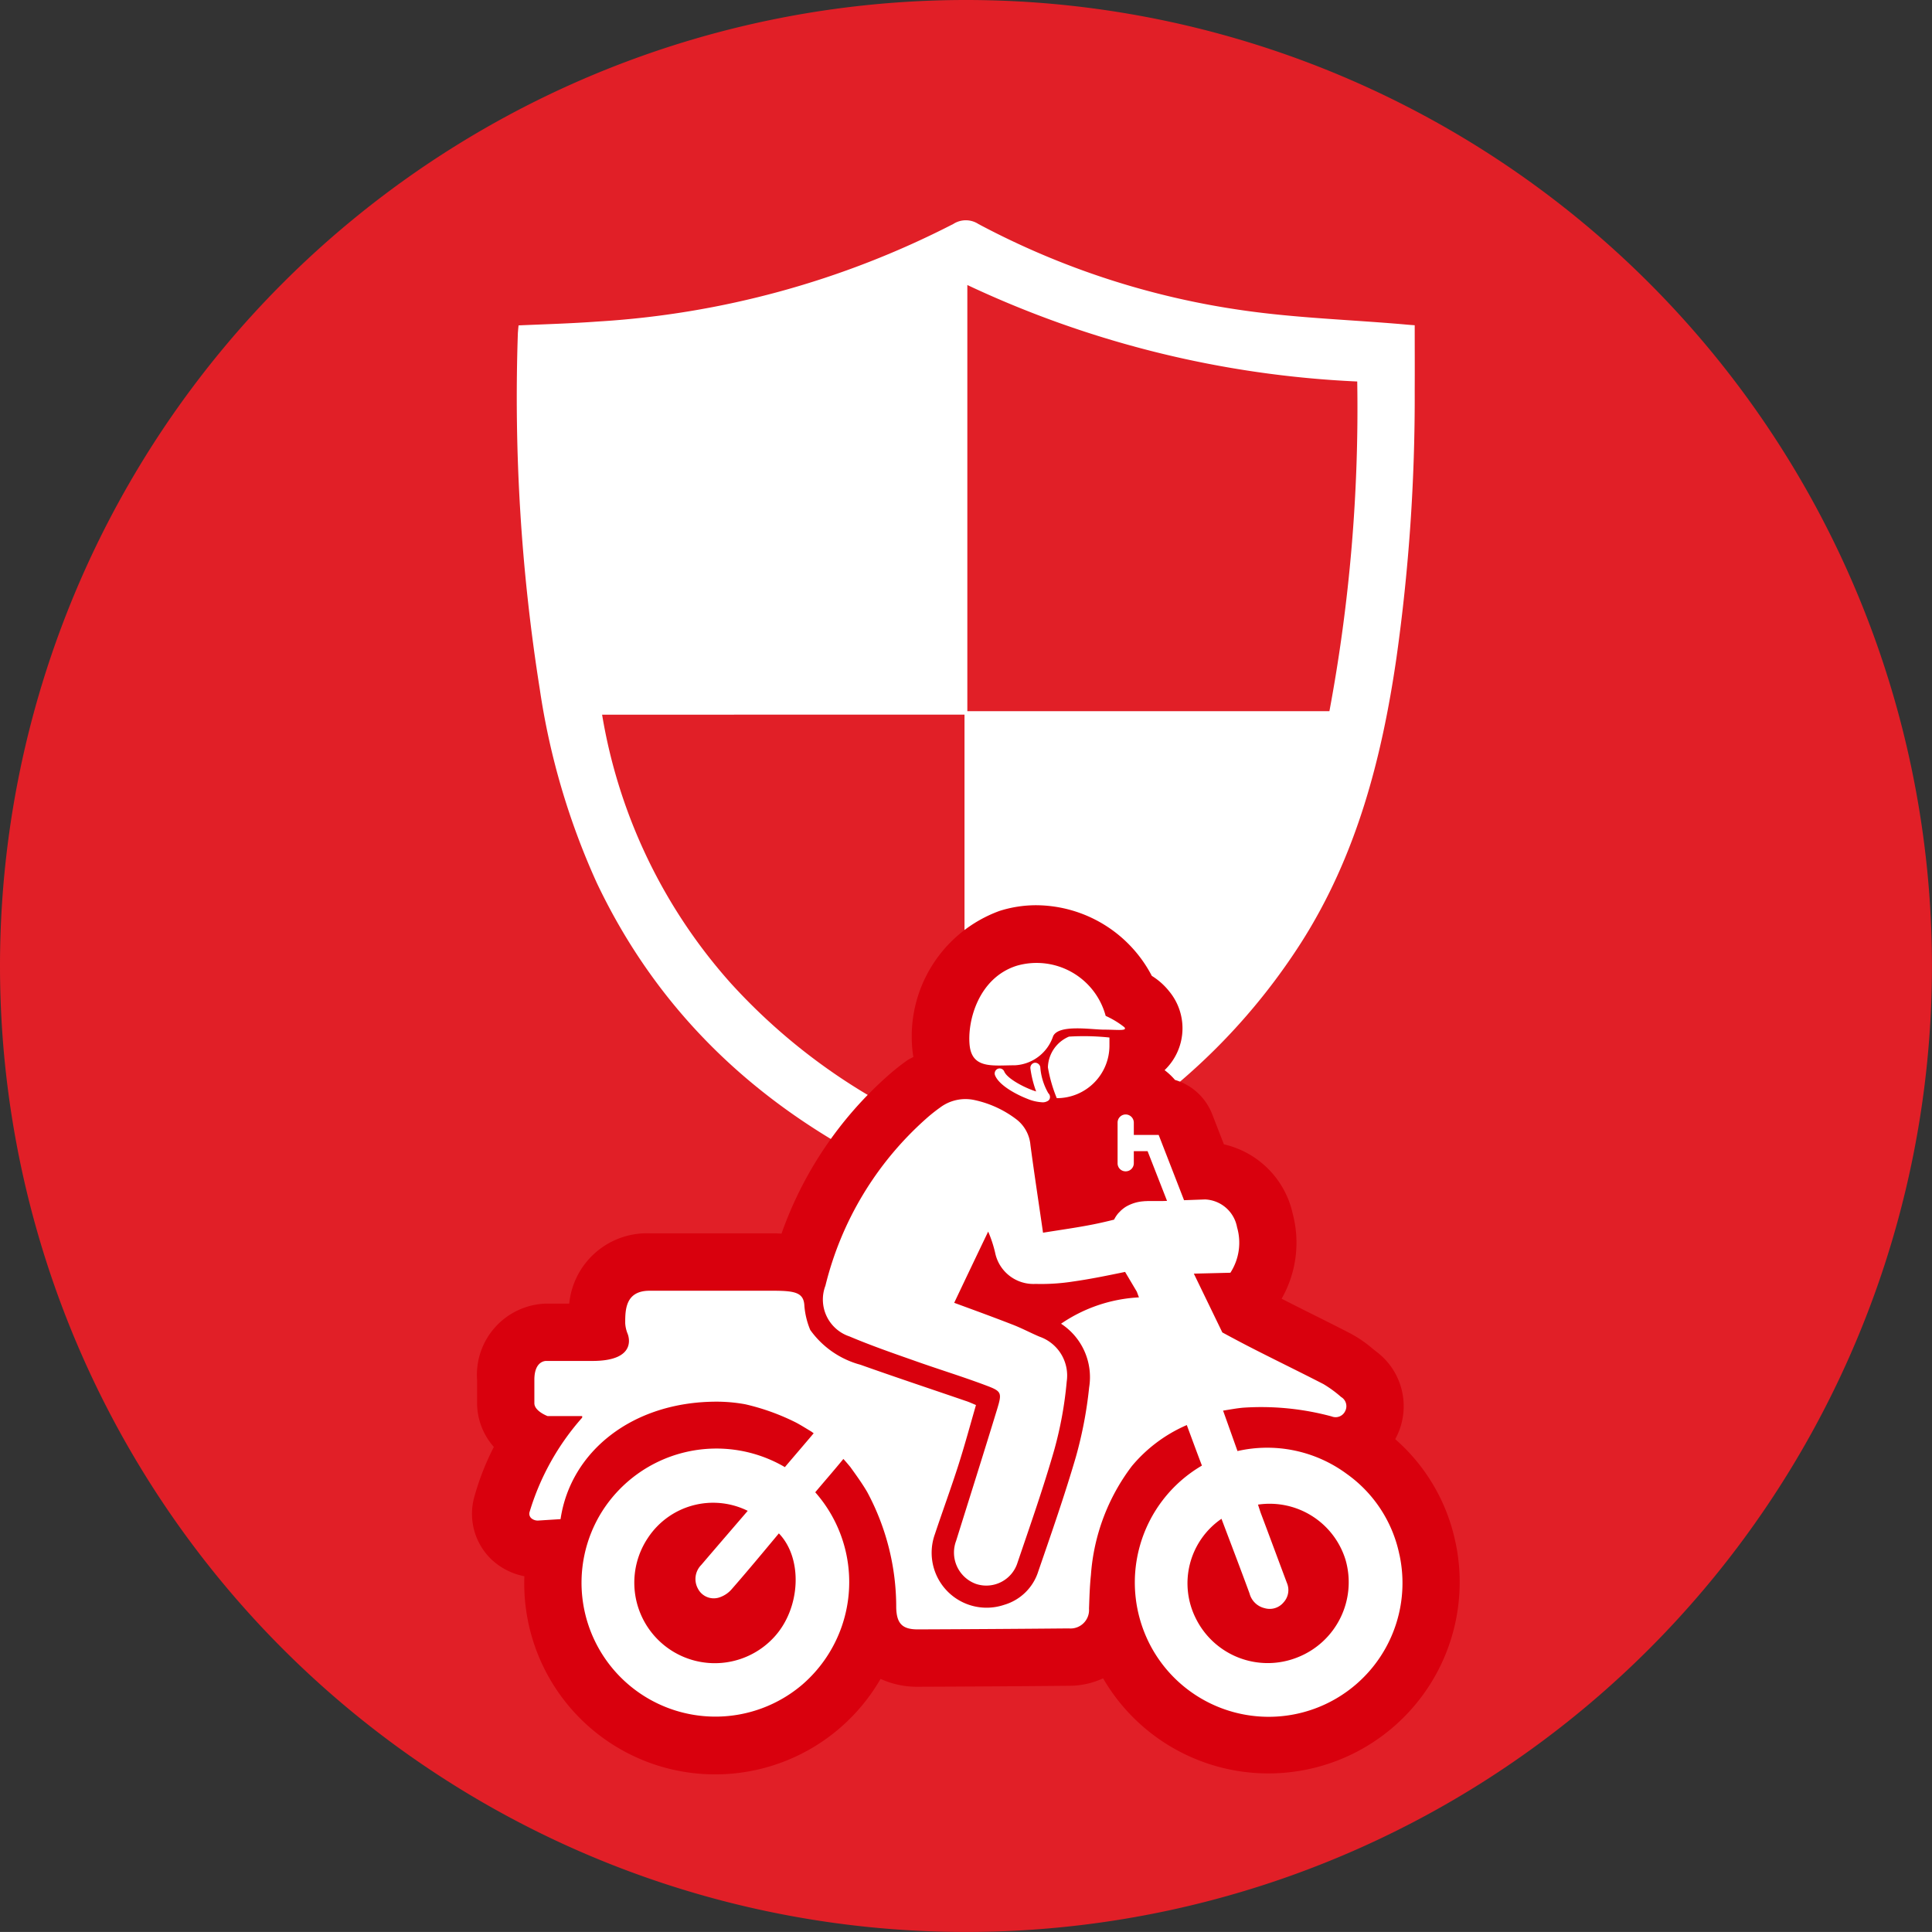 <svg xmlns="http://www.w3.org/2000/svg" id="prefix__Group_2350" width="101.002" height="101" data-name="Group 2350" viewBox="0 0 101.002 101">
    <rect x="0" y="0" width="101.002" height="101" fill="#333333" stroke="none"/>
    <defs>
        <style>
            .prefix__cls-2{fill:#fff}
        </style>
    </defs>
    <g id="prefix__Group_2350-2" data-name="Group 2350">
        <path id="prefix__Path_4759" fill="#e11f27" d="M0 50.5A50.5 50.5 0 1 0 50.5 0 50.5 50.5 0 0 0 0 50.5" data-name="Path 4759"/>
    </g>
    <g id="prefix__Group_2351" data-name="Group 2351">
        <path id="prefix__Path_4760" d="M31.477 37.362a27.922 27.922 0 0 0 6.739 14.052 31.219 31.219 0 0 0 12.207 8.246v-22.3zm39.478-17.418A53.5 53.5 0 0 1 50.571 14.9v22.279H69.5a86.073 86.073 0 0 0 1.454-17.235M27.11 17.011c1.41-.062 2.766-.1 4.115-.2a46.782 46.782 0 0 0 18.615-5.104 1.208 1.208 0 0 1 1.313.006 41.9 41.9 0 0 0 13.838 4.513c2.78.4 5.6.488 8.4.731.134.012.263.026.568.046 0 1.16.006 2.288 0 3.418a97.155 97.155 0 0 1-.959 14c-.766 5.252-2.085 10.325-4.987 14.872A32.77 32.77 0 0 1 53.652 61.6a8.374 8.374 0 0 1-3.152 1.185 8.544 8.544 0 0 1-3.165-1.178c-7.157-3.3-12.717-8.254-16.134-15.448a37.733 37.733 0 0 1-2.982-10.131A97.445 97.445 0 0 1 27.074 17.4c.01-.108.016-.217.036-.386" class="prefix__cls-2" data-name="Path 4760"/>
    </g>
    <path id="prefix__Path_4761" fill="#d9000d" d="M76.091 80.637a9.8 9.8 0 0 0-3.151-5.4c.027-.049.052-.1.077-.15a3.561 3.561 0 0 0-1.088-4.443l-.173-.139a6.37 6.37 0 0 0-1.2-.816c-.678-.35-1.363-.692-2.047-1.033-.507-.253-1.008-.507-1.508-.761a5.913 5.913 0 0 0 .583-4.431 4.774 4.774 0 0 0-3.6-3.64l-.615-1.581a3 3 0 0 0-1.942-1.786 3.421 3.421 0 0 0-.544-.511 3.03 3.03 0 0 0 .24-4.122 3.521 3.521 0 0 0-.908-.807 6.858 6.858 0 0 0-6.032-3.693 6.307 6.307 0 0 0-1.936.3 6.982 6.982 0 0 0-4.542 7.315c.008.086.024.2.046.315-.109.065-.222.11-.328.183a11.654 11.654 0 0 0-1.027.819 19.83 19.83 0 0 0-5.54 8.237c-.12-.006-.233-.016-.36-.017h-6.538a4.082 4.082 0 0 0-4.2 3.674h-1.197a3.725 3.725 0 0 0-3.62 3.984v1.226a3.478 3.478 0 0 0 .877 2.284 13.646 13.646 0 0 0-1.045 2.7 3.3 3.3 0 0 0 .871 3.133c.034.036.069.07.105.1a3.493 3.493 0 0 0 1.665.827 9.982 9.982 0 0 0 18.62 5.366 4.569 4.569 0 0 0 1.961.411q3.956-.015 7.914-.051a4.231 4.231 0 0 0 1.758-.389 10 10 0 0 0 18.424-7.112z" data-name="Path 4761"/>
    <g id="prefix__Group_2352" data-name="Group 2352">
        <path id="prefix__Path_4762" d="M73.16 81.281a6.875 6.875 0 0 0-2.76-4.232 7 7 0 0 0-5.706-1.19c-.251-.707-.491-1.381-.753-2.113.382-.062.719-.125 1.047-.154a14.122 14.122 0 0 1 4.63.457.552.552 0 0 0 .706-.279.558.558 0 0 0-.212-.737 6.247 6.247 0 0 0-.923-.674c-1.341-.691-2.707-1.349-4.043-2.039q-.625-.326-1.245-.663l-1.489-3.073 1.911-.047a2.888 2.888 0 0 0 .349-2.375A1.776 1.776 0 0 0 63 62.705l-1.1.04-1.326-3.411h-1.3v-.639a.429.429 0 0 0-.425-.433.424.424 0 0 0-.423.433v2.114a.418.418 0 0 0 .423.427.424.424 0 0 0 .425-.427v-.629h.72l1.017 2.6-.226.008h-.77c-.043 0-.075.006-.115.006a.576.576 0 0 0-.1.006 2.119 2.119 0 0 0-.948.291 1.864 1.864 0 0 0-.269.211.333.333 0 0 1-.057.056.154.154 0 0 1-.017.024c-.006.012-.023.018-.028.023a1.613 1.613 0 0 0-.238.356c-.364.091-.731.177-1.1.25-.836.166-1.7.285-2.615.433-.229-1.588-.458-3.078-.658-4.58a1.9 1.9 0 0 0-.7-1.32A5.517 5.517 0 0 0 50.9 57.5a2.207 2.207 0 0 0-1.753.4 8.62 8.62 0 0 0-.757.606 17.131 17.131 0 0 0-5.238 8.707 2.033 2.033 0 0 0 1.259 2.654c1.08.457 2.189.846 3.3 1.235 1.257.451 2.536.839 3.787 1.308.874.326.9.377.623 1.285-.7 2.291-1.42 4.565-2.136 6.856a1.742 1.742 0 0 0 1.045 2.256 1.71 1.71 0 0 0 2.17-1.131c.666-1.959 1.355-3.92 1.923-5.906a19.886 19.886 0 0 0 .643-3.543 2.151 2.151 0 0 0-1.423-2.348c-.471-.2-.928-.445-1.4-.627-1-.389-2-.754-3.059-1.143q.886-1.869 1.776-3.724a6.492 6.492 0 0 1 .361 1.09 2.042 2.042 0 0 0 2.116 1.646 10.857 10.857 0 0 0 1.973-.127c.9-.127 1.8-.313 2.708-.5l.612 1.031c.039.1.073.2.113.3a7.934 7.934 0 0 0-4.073 1.377 3.338 3.338 0 0 1 1.469 3.33 21.592 21.592 0 0 1-.692 3.627c-.588 2.012-1.279 3.994-1.965 5.983A2.651 2.651 0 0 1 52.49 83.9a2.873 2.873 0 0 1-3.616-3.695c.4-1.2.834-2.381 1.22-3.582.334-1.045.62-2.1.928-3.17-.222-.092-.377-.166-.542-.217-1.832-.629-3.673-1.24-5.5-1.89a4.727 4.727 0 0 1-2.622-1.819 4.128 4.128 0 0 1-.306-1.259c-.031-.676-.456-.784-1.554-.79h-6.54c-1.273 0-1.273 1.018-1.273 1.7a1.723 1.723 0 0 0 .123.541s.635 1.429-1.839 1.429h-2.4s-.633-.047-.633.983v1.226c0 .418.692.674.692.674h1.808v.08a13.117 13.117 0 0 0-2.755 4.948.317.317 0 0 0 .091.308.51.51 0 0 0 .363.125l1.17-.074c.52-3.529 3.75-6.141 8.163-6.141a8.351 8.351 0 0 1 1.475.133l.057.012.025.006a11.778 11.778 0 0 1 2.578.935c.271.142.534.311.808.474.043.029.085.063.127.092-.53.629-1.024 1.2-1.506 1.77a7.079 7.079 0 0 0-9.562 2.326 7 7 0 0 0 10.494 9.026 7.088 7.088 0 0 0 .656-10.037c.464-.554.945-1.1 1.47-1.742.128.137.248.282.367.425.314.438.622.862.88 1.305a12.7 12.7 0 0 1 1.516 6.049c.023.828.32 1.131 1.125 1.131q3.949-.015 7.9-.051a.967.967 0 0 0 1.054-1.031c.022-.588.037-1.178.1-1.766a10.664 10.664 0 0 1 2.14-5.689 7.72 7.72 0 0 1 2.872-2.145c.274.738.528 1.434.791 2.119a7.075 7.075 0 0 0-2.673 9.444 6.994 6.994 0 0 0 13-4.782zm-32.665 4.278a4.209 4.209 0 0 1-6.61-5.18 4.082 4.082 0 0 1 5.205-1.395c-.829.965-1.637 1.9-2.434 2.834a1.043 1.043 0 0 0-.175 1.223.93.93 0 0 0 1.08.484 1.455 1.455 0 0 0 .706-.462c.834-.954 1.633-1.918 2.451-2.9 1.262 1.306 1.142 3.888-.223 5.396zm27.35 1.08a4.194 4.194 0 0 1-5.322-2.016 4.088 4.088 0 0 1 1.334-5.223c.5 1.324.995 2.615 1.468 3.906a1.065 1.065 0 0 0 .783.765.941.941 0 0 0 .994-.3.951.951 0 0 0 .174-1.022c-.46-1.223-.911-2.451-1.374-3.674-.046-.136-.088-.273-.136-.416a4.15 4.15 0 0 1 4.581 2.9 4.22 4.22 0 0 1-2.502 5.08z" class="prefix__cls-2" data-name="Path 4762"/>
        <path id="prefix__Path_4763" d="M53.067 55.691a2.227 2.227 0 0 0 1.988-1.519c.295-.635 1.988-.344 2.668-.344s1.228.086 1.059-.125a4.6 4.6 0 0 0-.979-.594 3.738 3.738 0 0 0-4.65-2.621c-1.994.631-2.588 2.877-2.463 4.145s1.235 1.058 2.377 1.058z" class="prefix__cls-2" data-name="Path 4763"/>
        <path id="prefix__Path_4764" d="M52.5 56.016a.26.26 0 0 0-.332-.143.264.264 0 0 0-.148.344c.217.541 1.157 1.021 1.685 1.226a2.324 2.324 0 0 0 .8.184.483.483 0 0 0 .245-.057.227.227 0 0 0 .141-.195.265.265 0 0 0-.086-.223 3.186 3.186 0 0 1-.42-1.365.277.277 0 0 0-.294-.228.269.269 0 0 0-.223.3 5.66 5.66 0 0 0 .3 1.2c-.559-.168-1.512-.659-1.668-1.043z" class="prefix__cls-2" data-name="Path 4764"/>
        <path id="prefix__Path_4765" d="M58 54.662v-.422a12.7 12.7 0 0 0-2.117-.047 1.8 1.8 0 0 0-1.1 1.606 7.591 7.591 0 0 0 .463 1.611A2.746 2.746 0 0 0 58 54.662z" class="prefix__cls-2" data-name="Path 4765"/>
    </g>
</svg>
